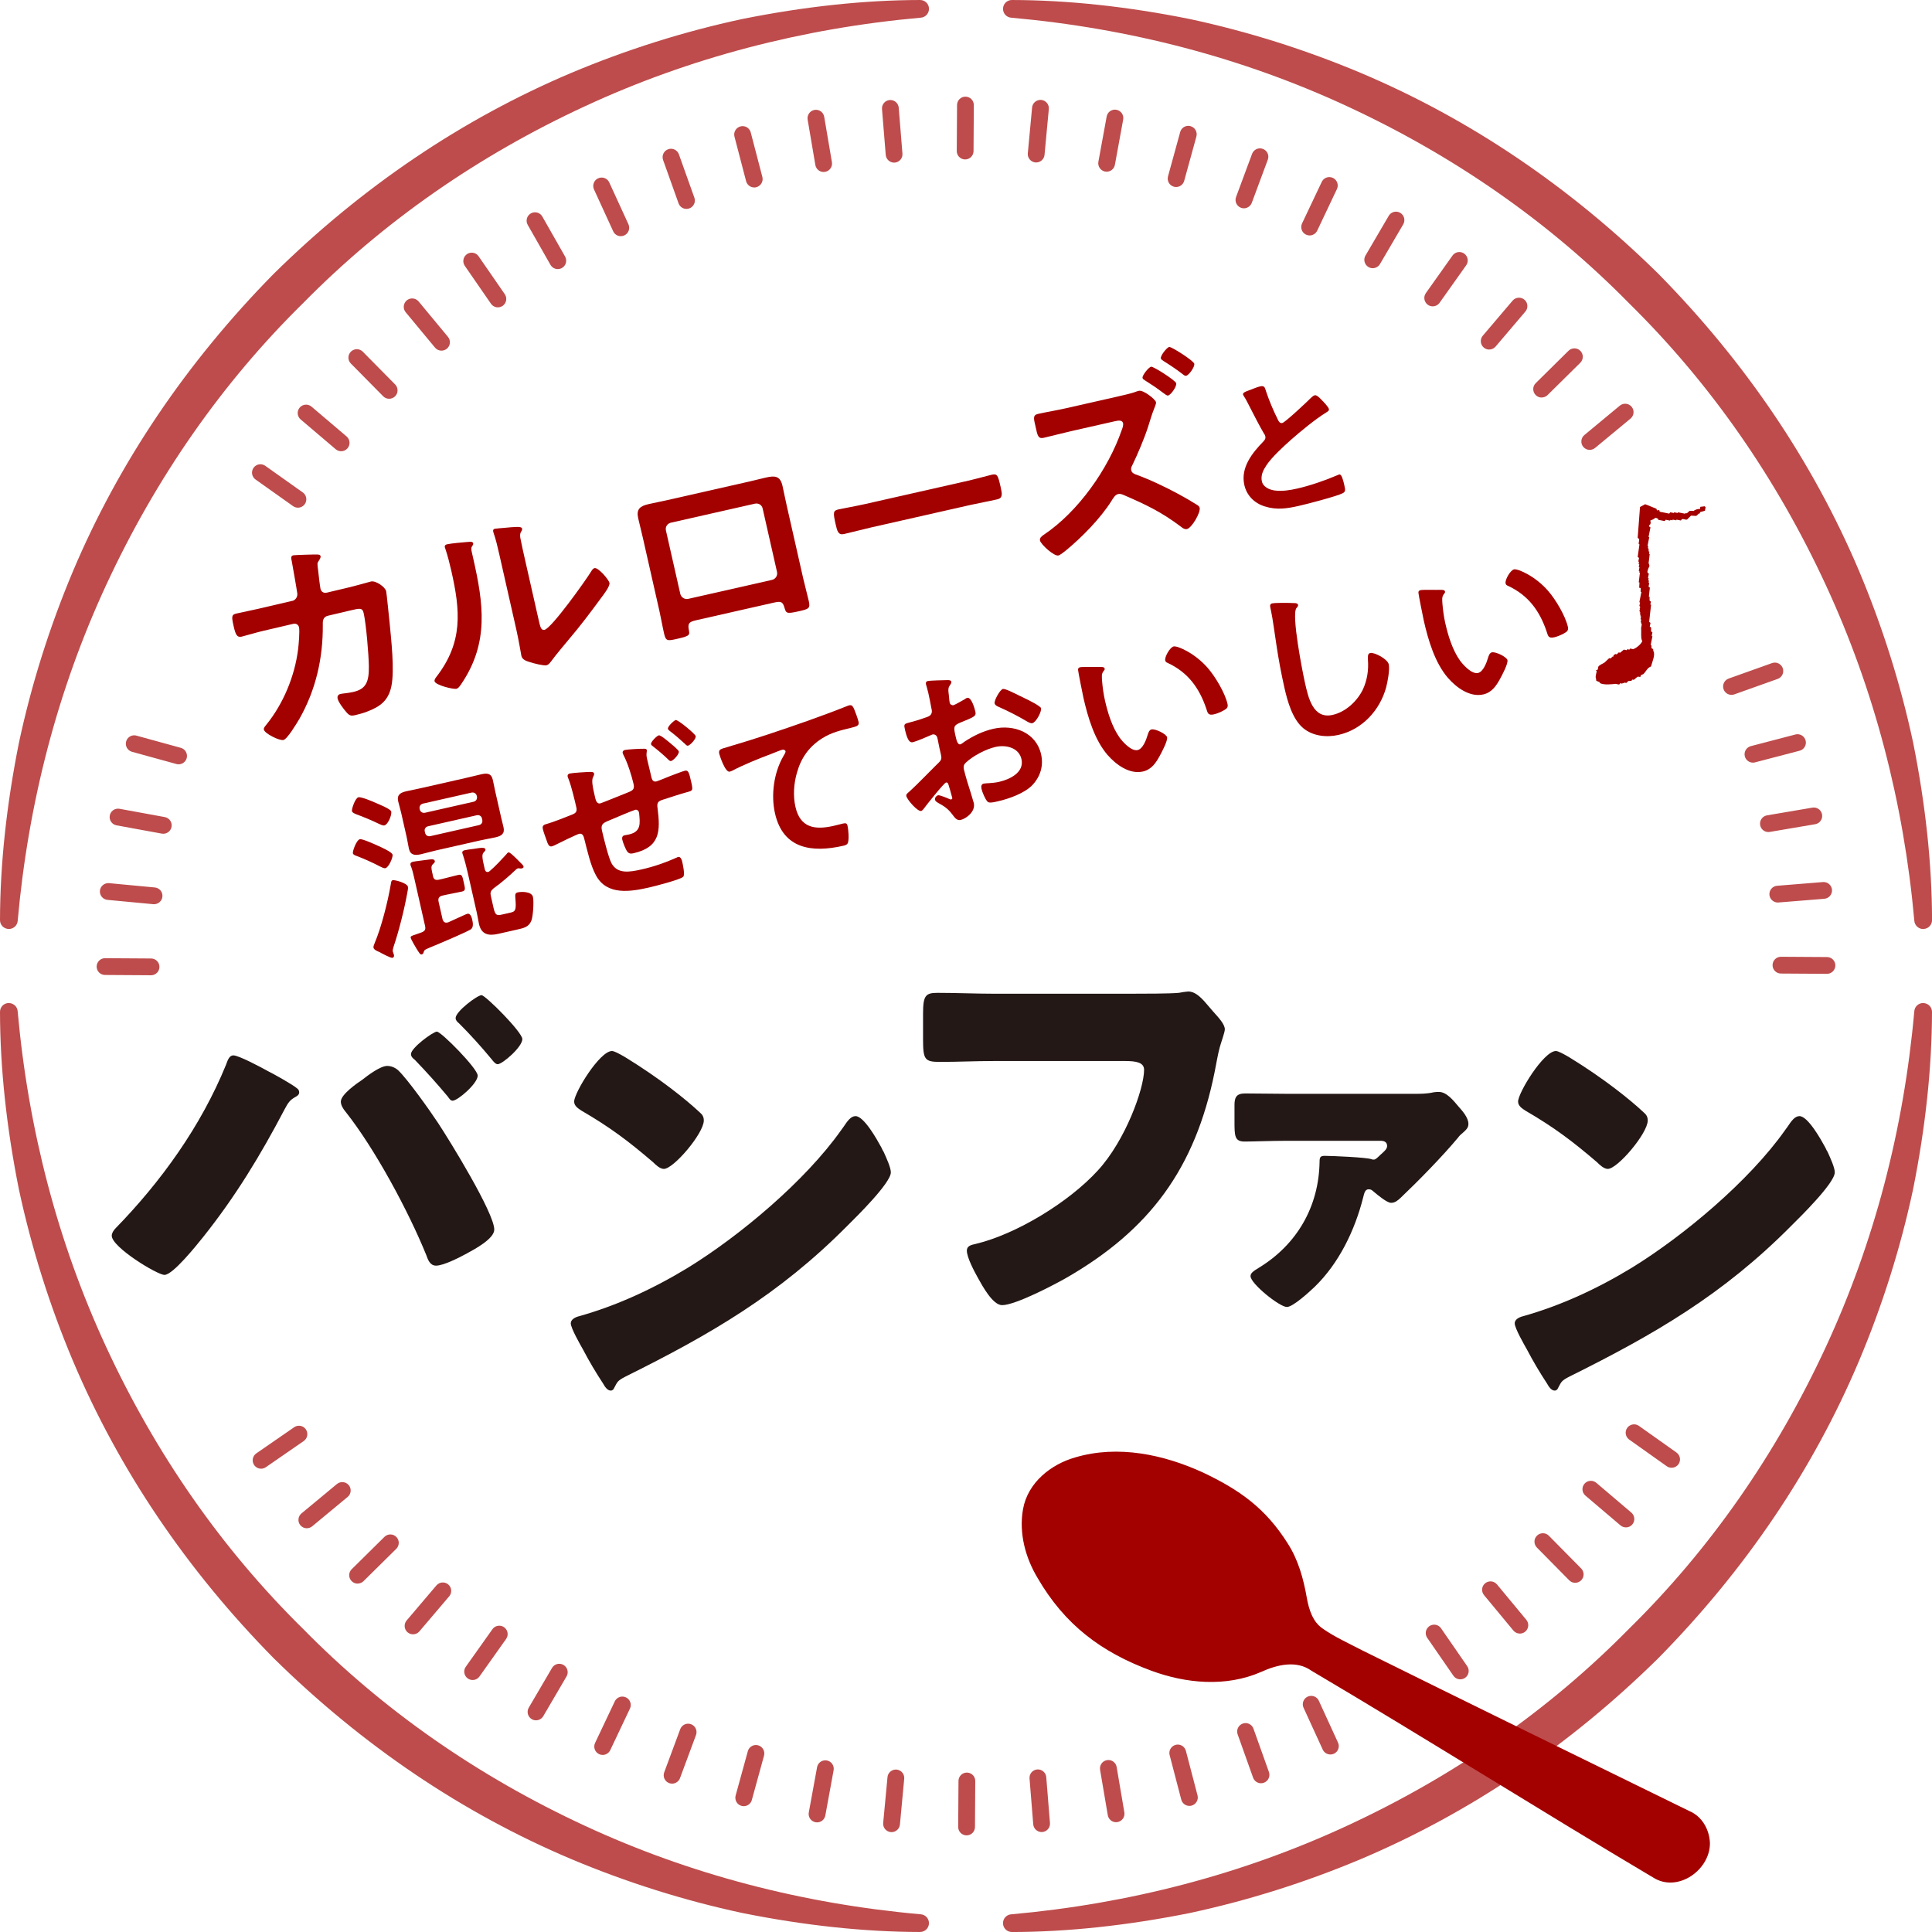 <?xml version="1.0" encoding="UTF-8"?>
<svg id="_レイヤー_2" data-name="レイヤー 2" xmlns="http://www.w3.org/2000/svg" viewBox="0 0 739.39 739.39">
  <g id="design">
    <g>
      <g style="opacity: .7;">
        <path d="M352.14,739.39c-21.33-.04-44.23-2.48-68.04-7.27-22.25-4.77-44.3-11.72-65.57-20.67-41.53-17.55-79.8-43.39-113.75-76.8-33.38-33.88-59.22-72.14-76.84-113.77-8.93-21.19-15.88-43.24-20.67-65.53C2.48,431.53.04,408.63,0,387.25c0-1.84,1.43-3.32,3.26-3.39h0c1.89,0,3.38,1.38,3.5,3.13,4.07,45.49,15.44,88.67,33.78,128.3,19.06,41.22,44.44,77.58,75.44,108.08,30.47,31.01,66.82,56.39,108.1,75.48,39.68,18.37,82.86,29.73,128.36,33.77,1.79.16,3.14,1.7,3.08,3.49-.07,1.84-1.56,3.27-3.39,3.27h0Z" style="fill: #a30000;"/>
        <path d="M3.37,355.54c-1.94-.07-3.37-1.56-3.37-3.39.04-21.31,2.49-44.2,7.28-68.05,4.76-22.23,11.71-44.28,20.68-65.57,17.56-41.54,43.4-79.81,76.79-113.74,33.87-33.37,72.14-59.22,113.77-76.85,21.23-8.94,43.28-15.89,65.53-20.66C307.93,2.48,330.83.03,352.14,0c1.83,0,3.32,1.43,3.39,3.25.06,1.82-1.3,3.36-3.08,3.51-45.52,4.07-88.7,15.44-128.34,33.79-41.18,19.02-77.54,44.4-108.08,75.43-30.99,30.46-56.37,66.82-75.49,108.11-18.36,39.69-29.72,82.87-33.77,128.35-.12,1.71-1.61,3.09-3.38,3.09h-.02Z" style="fill: #a30000;"/>
        <path d="M387.25,739.39c-1.83,0-3.32-1.43-3.39-3.25-.07-1.81,1.28-3.35,3.07-3.51,45.53-4.06,88.71-15.43,128.36-33.79,41.19-19.03,77.55-44.41,108.08-75.43,31-30.46,56.38-66.82,75.48-108.11,18.37-39.69,29.73-82.87,33.77-128.35.14-1.72,1.62-3.09,3.38-3.09,1.96.07,3.39,1.56,3.39,3.39-.04,21.32-2.48,44.21-7.27,68.05-4.76,22.24-11.71,44.29-20.68,65.57-17.56,41.55-43.4,79.82-76.8,113.74-33.87,33.38-72.14,59.22-113.77,76.85-21.23,8.94-43.27,15.89-65.53,20.67-23.9,4.79-46.8,7.24-68.1,7.27h0Z" style="fill: #a30000;"/>
        <path d="M736.01,355.54c-1.76,0-3.24-1.37-3.38-3.12-4.07-45.5-15.44-88.68-33.78-128.31-19.02-41.19-44.4-77.55-75.43-108.08-30.47-31-66.83-56.39-108.11-75.48-39.68-18.37-82.86-29.73-128.36-33.78-1.8-.16-3.15-1.7-3.08-3.51.07-1.83,1.56-3.26,3.39-3.26,21.33.04,44.23,2.48,68.06,7.28,22.23,4.76,44.28,11.71,65.57,20.67,41.56,17.57,79.82,43.41,113.74,76.79,33.38,33.88,59.22,72.14,76.85,113.77,8.95,21.27,15.9,43.32,20.66,65.53,4.79,23.83,7.23,46.72,7.27,68.09,0,1.84-1.43,3.32-3.26,3.39h-.06s-.07,0-.07,0Z" style="fill: #a30000;"/>
      </g>
      <path d="M369.9,702.41c-1.77-.01-3.21-1.46-3.19-3.23l.11-17.61c.01-1.77,1.46-3.21,3.23-3.19,1.77.01,3.21,1.46,3.19,3.23l-.11,17.61c-.01,1.77-1.46,3.21-3.23,3.19ZM340.9,701.16c-1.76-.17-3.07-1.74-2.9-3.5l1.65-17.53c.15-1.65,1.57-2.92,3.22-2.91.09,0,.19,0,.28.01,1.76.17,3.07,1.74,2.9,3.5l-1.64,17.53c-.16,1.64-1.57,2.92-3.22,2.91,0,0-.19,0-.28-.01ZM398.61,701.14c-1.65-.01-3.04-1.31-3.18-2.95l-1.42-17.55c-.14-1.77,1.18-3.32,2.94-3.46.1,0,.19-.01.28-.01,1.65.01,3.05,1.31,3.18,2.95l1.42,17.55c.07.85-.2,1.69-.75,2.34-.56.65-1.33,1.05-2.19,1.12-.09,0-.19.01-.28.01h0ZM312.68,697.44c-.19,0-.37-.02-.56-.05-.84-.16-1.58-.63-2.07-1.34-.49-.71-.67-1.56-.52-2.4l3.17-17.32c.28-1.54,1.62-2.65,3.18-2.64.19,0,.37.02.56.05.84.15,1.58.63,2.07,1.34.49.71.67,1.56.52,2.4l-3.17,17.32c-.28,1.54-1.62,2.65-3.18,2.64h0ZM427.11,697.37c-1.56,0-2.88-1.14-3.15-2.68l-2.95-17.36c-.3-1.75.88-3.41,2.63-3.71.19-.03.38-.05.56-.05,1.56,0,2.88,1.14,3.15,2.68l2.95,17.36c.14.85-.05,1.7-.55,2.4-.5.7-1.24,1.17-2.08,1.31-.19.03-.38.05-.56.05ZM284.61,691.24c-.28,0-.56-.04-.83-.12-.83-.23-1.52-.76-1.94-1.51-.42-.75-.53-1.61-.31-2.44l4.67-16.98c.38-1.4,1.67-2.37,3.12-2.36.28,0,.56.04.83.12.83.23,1.52.76,1.94,1.51.42.75.53,1.61.31,2.44l-4.67,16.98c-.38,1.4-1.67,2.37-3.12,2.36ZM455.17,691.13c-1.45,0-2.72-1-3.09-2.4l-4.45-17.04c-.45-1.71.58-3.47,2.3-3.92.27-.07.55-.11.83-.11,1.45,0,2.72,1,3.09,2.4l4.45,17.04c.22.83.1,1.7-.34,2.44-.43.74-1.13,1.27-1.96,1.49-.27.07-.55.11-.83.11ZM257.19,682.61c-.37,0-.74-.07-1.1-.2-.8-.3-1.44-.89-1.8-1.67-.36-.78-.39-1.65-.09-2.46l6.13-16.51c.47-1.26,1.69-2.11,3.04-2.1.37,0,.74.07,1.1.2,1.66.62,2.51,2.47,1.9,4.13l-6.13,16.51c-.47,1.26-1.69,2.1-3.03,2.1h0ZM482.58,682.46c-1.35,0-2.56-.87-3.01-2.13l-5.92-16.59c-.6-1.67.28-3.51,1.95-4.11.36-.13.73-.19,1.1-.19,1.35,0,2.56.87,3.01,2.13l5.92,16.59c.6,1.67-.28,3.51-1.95,4.11-.36.13-.73.19-1.1.19ZM230.62,671.63c-.47,0-.93-.11-1.35-.31-1.6-.76-2.29-2.68-1.53-4.28l7.54-15.91c.53-1.12,1.68-1.85,2.93-1.84.47,0,.93.11,1.35.31,1.6.76,2.29,2.68,1.53,4.28l-7.54,15.91c-.53,1.12-1.68,1.85-2.93,1.84h0ZM509.13,671.45c-1.25,0-2.39-.74-2.91-1.87l-7.34-16.01c-.36-.78-.39-1.65-.09-2.46.3-.8.89-1.45,1.67-1.8.43-.2.89-.3,1.36-.29,1.25,0,2.39.74,2.91,1.88l7.34,16.01c.36.78.39,1.65.09,2.46-.3.81-.89,1.45-1.67,1.8-.43.2-.89.3-1.36.29ZM205.11,658.38c-.56,0-1.11-.16-1.6-.44-1.53-.9-2.04-2.87-1.15-4.4l8.9-15.2c.58-.99,1.65-1.6,2.8-1.59.56,0,1.11.16,1.6.44.74.43,1.27,1.13,1.49,1.96.22.83.1,1.7-.34,2.44l-8.9,15.2c-.58.99-1.65,1.6-2.8,1.59h0ZM180.86,642.95c-.66,0-1.3-.21-1.84-.59-.7-.5-1.16-1.24-1.31-2.08s.05-1.7.55-2.4l10.19-14.36c.61-.85,1.59-1.36,2.64-1.35.66,0,1.3.21,1.84.59.7.5,1.17,1.24,1.31,2.08.14.85-.05,1.7-.55,2.4l-10.19,14.36c-.61.85-1.59,1.36-2.64,1.35h0ZM558.85,642.69c-1.05,0-2.03-.52-2.63-1.39l-10.01-14.49c-1.01-1.46-.64-3.46.82-4.47.55-.38,1.18-.57,1.84-.57,1.05,0,2.03.52,2.63,1.39l10.01,14.49c.49.71.67,1.56.52,2.4-.15.84-.63,1.58-1.33,2.07-.55.38-1.18.57-1.84.57ZM158.05,625.46c-.75,0-1.48-.28-2.06-.76-.65-.56-1.05-1.33-1.12-2.19-.07-.86.2-1.69.75-2.34l11.4-13.42c.62-.73,1.52-1.14,2.47-1.13.75,0,1.49.28,2.06.76.65.56,1.05,1.33,1.12,2.19.07.86-.2,1.69-.75,2.34l-11.41,13.42c-.62.73-1.52,1.14-2.47,1.13h0ZM581.64,625.18c-.95,0-1.85-.43-2.46-1.16l-11.23-13.56c-.55-.66-.8-1.5-.73-2.35.08-.85.49-1.63,1.15-2.17.58-.48,1.32-.74,2.07-.74.95,0,1.85.43,2.46,1.16l11.24,13.56c1.13,1.37.94,3.4-.43,4.53-.58.48-1.32.74-2.07.74ZM136.84,606.06c-.86,0-1.66-.34-2.27-.96s-.93-1.42-.93-2.28.34-1.66.96-2.27l12.53-12.38c.61-.6,1.42-.93,2.28-.93s1.66.34,2.27.96c1.25,1.26,1.23,3.3-.03,4.55l-12.53,12.37c-.61.6-1.42.93-2.28.93ZM602.82,605.75c-.86,0-1.66-.34-2.27-.96l-12.37-12.53c-.6-.61-.93-1.42-.93-2.28,0-.86.34-1.66.96-2.27.61-.6,1.42-.93,2.28-.93s1.66.34,2.27.96l12.37,12.53c1.24,1.26,1.23,3.3-.03,4.55-.61.6-1.42.93-2.28.93ZM117.41,584.88c-.95,0-1.85-.43-2.46-1.16-.55-.66-.8-1.5-.72-2.35.08-.86.49-1.63,1.15-2.18l13.56-11.24c.58-.48,1.32-.74,2.07-.74.95,0,1.85.43,2.46,1.16.55.66.8,1.5.72,2.35-.08.86-.49,1.63-1.15,2.17l-13.56,11.24c-.58.48-1.32.74-2.07.74ZM622.23,584.54c-.75,0-1.48-.28-2.06-.76l-13.42-11.4c-1.35-1.15-1.52-3.18-.37-4.53.62-.73,1.52-1.14,2.47-1.13.75,0,1.48.28,2.06.76l13.42,11.41c.65.56,1.05,1.33,1.12,2.19s-.2,1.69-.75,2.34c-.62.73-1.52,1.14-2.47,1.13h0ZM99.9,562.08c-1.05,0-2.03-.53-2.63-1.39-1.01-1.46-.64-3.46.82-4.47l14.49-10.01c.55-.38,1.18-.57,1.84-.57,1.05,0,2.03.52,2.63,1.39,1.01,1.46.64,3.46-.82,4.47l-14.49,10.01c-.55.38-1.18.57-1.84.57ZM639.71,561.72c-.66,0-1.3-.21-1.84-.59l-14.36-10.19c-1.44-1.03-1.79-3.04-.76-4.48.61-.85,1.6-1.36,2.65-1.35.66,0,1.3.21,1.84.59l14.36,10.19c1.44,1.03,1.79,3.04.76,4.48-.61.85-1.6,1.36-2.65,1.35ZM40.18,373.13c-1.77-.01-3.21-1.46-3.19-3.23.01-1.77,1.46-3.21,3.23-3.19l17.61.11c1.77.01,3.21,1.46,3.19,3.23-.01,1.77-1.46,3.2-3.23,3.19l-17.61-.11ZM681.56,372.58c-1.77-.01-3.21-1.46-3.19-3.23.01-1.77,1.46-3.2,3.23-3.19l17.61.11c1.77.01,3.21,1.46,3.19,3.23-.01,1.77-1.46,3.21-3.23,3.19l-17.61-.11ZM58.67,346.04l-17.53-1.65c-.85-.08-1.63-.49-2.17-1.15-.55-.66-.81-1.5-.73-2.35.15-1.65,1.57-2.92,3.22-2.91.09,0,.19,0,.28.01l17.53,1.65c.85.08,1.63.49,2.17,1.15.55.66.8,1.5.72,2.35-.15,1.64-1.57,2.92-3.22,2.91,0,0-.19,0-.28-.01ZM680.35,345.4c-1.65-.01-3.05-1.31-3.18-2.95-.14-1.77,1.18-3.32,2.94-3.46l17.55-1.42c.1,0,.19-.01.28-.01,1.65.01,3.05,1.31,3.18,2.95.14,1.77-1.18,3.32-2.94,3.46l-17.55,1.42c-.1,0-.19.01-.28.01ZM62.48,319.08c-.19,0-.37-.02-.56-.05l-17.33-3.17c-1.74-.32-2.9-2-2.58-3.74.28-1.54,1.62-2.65,3.18-2.64.19,0,.37.02.56.05l17.32,3.17c1.74.32,2.9,2,2.58,3.74-.28,1.54-1.62,2.65-3.18,2.64h0ZM676.76,318.43c-1.56,0-2.88-1.14-3.14-2.68-.3-1.75.88-3.41,2.63-3.71l17.36-2.95c.19-.03.38-.05.56-.05,1.56,0,2.88,1.14,3.15,2.68.14.85-.05,1.7-.55,2.4-.5.7-1.24,1.17-2.08,1.31l-17.36,2.95c-.19.03-.38.05-.56.05ZM68.33,292.51c-.28,0-.56-.04-.83-.12l-16.98-4.67c-1.71-.47-2.72-2.24-2.25-3.95.38-1.4,1.67-2.37,3.12-2.36.28,0,.56.04.83.12l16.98,4.67c.83.23,1.52.76,1.94,1.51.42.75.53,1.61.31,2.44-.38,1.4-1.67,2.37-3.12,2.36h0ZM670.85,291.87c-1.45,0-2.72-1-3.09-2.4-.45-1.71.58-3.47,2.3-3.92l17.04-4.45c.27-.07.55-.11.83-.11,1.45,0,2.72,1,3.09,2.4.22.83.1,1.7-.34,2.44-.43.74-1.13,1.27-1.96,1.48l-17.04,4.45c-.27.07-.55.11-.83.11ZM662.64,265.93c-1.35,0-2.56-.87-3.01-2.13-.29-.81-.25-1.68.12-2.46.37-.78,1.02-1.36,1.82-1.65l16.59-5.92c.36-.13.73-.19,1.1-.19,1.35,0,2.55.87,3.01,2.13.29.81.25,1.68-.12,2.46s-1.02,1.36-1.82,1.65l-16.59,5.92c-.36.13-.73.19-1.1.19ZM114,194.29c-.66,0-1.3-.21-1.84-.59l-14.36-10.19c-.7-.5-1.16-1.24-1.31-2.08-.14-.85.05-1.7.55-2.4.61-.85,1.59-1.36,2.64-1.35.66,0,1.3.21,1.84.59l14.36,10.19c.7.5,1.17,1.24,1.31,2.08.14.85-.05,1.7-.55,2.4-.61.85-1.59,1.36-2.64,1.35ZM130.54,172.69c-.75,0-1.49-.28-2.06-.76l-13.42-11.41c-.65-.56-1.05-1.33-1.12-2.19-.07-.86.2-1.69.75-2.34.62-.73,1.52-1.14,2.47-1.13.75,0,1.48.28,2.06.76l13.42,11.41c.65.56,1.05,1.33,1.12,2.19.07.86-.2,1.69-.75,2.34-.62.73-1.52,1.14-2.47,1.13h0ZM608.39,172.18c-.95,0-1.85-.43-2.46-1.16-1.13-1.37-.94-3.4.42-4.53l13.56-11.24c.58-.48,1.32-.74,2.07-.74.95,0,1.85.43,2.46,1.16,1.13,1.37.94,3.4-.43,4.53l-13.56,11.23c-.58.48-1.32.74-2.07.74ZM148.91,152.61c-.86,0-1.66-.34-2.27-.96l-12.37-12.53c-1.25-1.26-1.23-3.3.03-4.55.61-.6,1.42-.93,2.28-.93.86,0,1.66.34,2.27.96l12.37,12.53c.6.61.93,1.42.93,2.28s-.34,1.66-.96,2.27c-.61.6-1.42.93-2.28.93ZM589.98,152.14c-.86,0-1.66-.34-2.27-.96-.6-.61-.93-1.42-.93-2.28s.34-1.66.96-2.27l12.53-12.38c.61-.6,1.42-.93,2.28-.93s1.66.34,2.27.96c1.25,1.26,1.23,3.3-.03,4.55l-12.53,12.37c-.61.6-1.42.93-2.28.93ZM168.95,134.2c-.95,0-1.85-.43-2.46-1.16l-11.24-13.56c-.55-.66-.8-1.5-.72-2.35.08-.86.49-1.63,1.15-2.18.58-.48,1.32-.74,2.07-.74.95,0,1.85.43,2.46,1.16l11.24,13.56c.55.66.8,1.5.72,2.35s-.49,1.63-1.15,2.17c-.58.48-1.32.74-2.07.74ZM569.9,133.78c-.75,0-1.49-.28-2.06-.77-.65-.56-1.05-1.33-1.12-2.19-.07-.86.2-1.69.75-2.34l11.41-13.42c.62-.73,1.52-1.14,2.47-1.13.75,0,1.49.28,2.06.76.65.56,1.05,1.33,1.12,2.19.07.86-.2,1.69-.75,2.34l-11.41,13.42c-.62.73-1.52,1.14-2.47,1.13h0ZM190.52,117.62c-1.05,0-2.03-.53-2.63-1.39l-10.01-14.49c-1.01-1.46-.64-3.46.82-4.47.55-.38,1.18-.57,1.84-.57,1.05,0,2.03.52,2.63,1.39l10.01,14.49c.49.71.67,1.56.52,2.4-.15.85-.63,1.58-1.33,2.07-.55.38-1.18.57-1.84.57h0ZM548.29,117.24c-.66,0-1.3-.21-1.84-.59-1.44-1.03-1.79-3.04-.76-4.48l10.19-14.36c.61-.85,1.59-1.36,2.64-1.35.66,0,1.3.21,1.84.59,1.44,1.03,1.79,3.04.76,4.48l-10.19,14.36c-.61.85-1.59,1.36-2.65,1.35ZM213.45,102.98c-1.15,0-2.21-.63-2.78-1.62l-8.71-15.31c-.88-1.54-.34-3.51,1.2-4.38.49-.28,1.05-.42,1.61-.42,1.15,0,2.21.63,2.78,1.62l8.71,15.31c.42.75.53,1.61.31,2.44-.23.83-.76,1.52-1.51,1.94-.49.28-1.05.42-1.61.42ZM525.33,102.64c-.56,0-1.11-.16-1.6-.44-.74-.43-1.27-1.13-1.49-1.96-.22-.83-.1-1.7.34-2.44l8.9-15.2c.58-.99,1.65-1.6,2.8-1.59.56,0,1.11.16,1.6.44,1.53.9,2.04,2.87,1.15,4.4l-8.9,15.2c-.58.99-1.65,1.6-2.8,1.59h0ZM237.57,90.39c-1.25,0-2.39-.74-2.9-1.88l-7.34-16.01c-.36-.78-.39-1.65-.09-2.46.3-.81.89-1.45,1.67-1.8.43-.2.89-.3,1.36-.29,1.25,0,2.38.74,2.9,1.87l7.34,16.01c.74,1.61.03,3.52-1.58,4.26-.43.2-.89.3-1.36.29ZM501.18,90.11c-.47,0-.93-.11-1.35-.31-.78-.37-1.36-1.02-1.65-1.82-.29-.81-.25-1.68.12-2.46l7.54-15.91c.53-1.12,1.68-1.85,2.93-1.84.47,0,.93.11,1.35.31,1.6.76,2.29,2.68,1.53,4.28l-7.54,15.91c-.53,1.12-1.68,1.85-2.93,1.84h0ZM262.7,79.95c-1.35,0-2.56-.87-3.01-2.13l-5.92-16.59c-.29-.81-.25-1.68.12-2.46s1.02-1.36,1.82-1.65c.36-.13.73-.19,1.1-.19,1.35,0,2.55.87,3.01,2.13l5.92,16.59c.29.81.25,1.68-.12,2.46-.37.78-1.02,1.36-1.82,1.65-.36.13-.73.19-1.1.19ZM476.04,79.72c-.37,0-.74-.07-1.1-.2-1.66-.62-2.51-2.47-1.89-4.13l6.13-16.51c.47-1.26,1.69-2.11,3.03-2.1.37,0,.74.07,1.1.2.8.3,1.45.89,1.8,1.67.36.78.39,1.65.09,2.46l-6.13,16.51c-.47,1.26-1.69,2.1-3.03,2.1h0ZM288.63,71.74c-1.45,0-2.72-1-3.09-2.4l-4.45-17.04c-.22-.83-.1-1.7.34-2.44.43-.74,1.13-1.27,1.96-1.48.27-.07.55-.11.83-.11,1.45,0,2.72,1,3.09,2.4l4.45,17.04c.22.83.1,1.7-.34,2.44-.43.74-1.13,1.27-1.96,1.49-.27.07-.55.11-.83.11ZM450.08,71.57c-.28,0-.56-.04-.83-.12-.83-.23-1.52-.76-1.94-1.51s-.53-1.61-.31-2.44l4.67-16.98c.38-1.4,1.67-2.37,3.12-2.36.28,0,.56.04.83.12,1.71.47,2.72,2.24,2.25,3.95l-4.67,16.98c-.38,1.4-1.67,2.37-3.12,2.36h0ZM315.19,65.82c-1.56,0-2.88-1.14-3.15-2.68l-2.95-17.36c-.14-.85.05-1.7.55-2.4.5-.7,1.24-1.17,2.08-1.31.19-.03.38-.05.56-.05,1.56,0,2.88,1.14,3.15,2.68l2.95,17.36c.3,1.75-.88,3.41-2.63,3.71-.19.03-.38.05-.56.05ZM423.51,65.71c-.18,0-.37-.02-.56-.05-.84-.15-1.58-.63-2.07-1.34-.49-.71-.67-1.56-.52-2.4l3.17-17.32c.28-1.54,1.62-2.65,3.18-2.64.19,0,.37.02.56.05,1.74.32,2.9,2,2.58,3.74l-3.17,17.32c-.28,1.54-1.62,2.65-3.18,2.64h0ZM342.16,62.24c-1.65-.01-3.04-1.31-3.18-2.95l-1.43-17.55c-.14-1.77,1.18-3.32,2.94-3.46.1,0,.19-.01.28-.01,1.65.01,3.05,1.31,3.18,2.95l1.42,17.55c.07.85-.2,1.69-.75,2.34-.56.65-1.33,1.05-2.19,1.12-.09,0-.19.01-.28.01h0ZM396.25,62.17c-1.76-.17-3.07-1.74-2.9-3.5l1.64-17.53c.15-1.65,1.57-2.92,3.22-2.91.09,0,.19,0,.28.01.85.08,1.63.49,2.17,1.15.55.66.81,1.5.73,2.35l-1.64,17.53c-.15,1.64-1.57,2.92-3.22,2.91,0,0-.19,0-.28-.01ZM369.35,61.02c-1.77-.01-3.21-1.46-3.19-3.23l.11-17.61c.01-1.77,1.46-3.21,3.23-3.19,1.77.01,3.21,1.46,3.19,3.23l-.11,17.61c-.01,1.77-1.46,3.21-3.23,3.19Z" style="fill: #a30000; opacity: .7;"/>
      <path d="M392.83,577.83c1.67-9.56,10.12-16.26,19.05-18.79,15.96-4.76,33.25-1.06,48.05,5.76,13.81,6.56,23.43,13.4,31.73,26.55,3.96,6.14,5.91,13.26,7.15,20.38.84,4.73,2.44,9.78,6.61,12.62,4.79,3.36,10.16,5.75,15.33,8.45,39.7,19.67,85.48,42.08,125.27,61.54,4.37,1.81,6.9,6.48,7.05,11.08.03,9.32-11.34,17.37-19.71,11.97-41.9-24.85-88.78-54.33-130.71-79.1-6.33-4.47-14.21-2.55-20.67.4-13,5.64-27.88,4.25-40.9-.55-18.9-6.97-32.65-17.32-42.87-34.98-4.52-7.53-6.93-16.6-5.38-25.34Z" style="fill: #a30000; stroke: #a30000; stroke-linecap: round; stroke-linejoin: round; stroke-width: 2.67px;"/>
      <g>
        <path d="M102.3,409.8c2.11,1.01,9.92,5.39,11.39,6.73.49.34.81.84.81,1.52,0,.84-.65,1.35-1.3,1.68-2.44,1.35-2.93,2.36-4.23,4.71-9.27,17.68-18.87,33.5-31.23,48.99-2.44,3.03-11.55,14.48-14.8,14.48-2.77,0-20.17-10.61-20.17-14.98,0-1.01.65-2.02,1.46-2.86,17.4-17.85,32.69-39.06,42.29-62.63.65-1.85,1.3-3.54,2.77-3.54,2.11,0,10.57,4.55,13.01,5.89ZM152.4,409.63c3.58,3.37,12.2,15.49,15.29,20.2,4.23,6.4,21.47,34.34,21.47,40.74,0,3.54-7.65,7.58-10.41,9.09s-8.95,4.71-11.87,4.71c-2.28,0-3.09-2.19-3.74-4.04-6.83-16.83-19.68-40.74-30.91-54.88-.98-1.18-1.79-2.53-1.79-3.87,0-2.69,6.02-6.9,8.3-8.42,2.11-1.68,6.83-5.22,9.43-5.22,1.63,0,3.09.67,4.23,1.68ZM182.82,411.65c0,3.03-7.65,9.6-9.6,9.6-.81,0-1.3-.84-1.79-1.52-4.07-4.88-8.3-9.6-12.69-14.14-.65-.5-1.46-1.18-1.46-2.19,0-2.36,8.46-8.59,9.92-8.59,1.63,0,15.62,14.14,15.62,16.83ZM199.9,397.68c0,3.03-7.65,9.6-9.43,9.6-.81,0-1.63-1.01-2.28-1.85-3.9-4.71-8.13-9.43-12.52-13.8-.65-.5-1.3-1.18-1.3-2.02,0-2.53,8.3-8.75,9.92-8.75,1.46,0,15.62,14.14,15.62,16.83Z" style="fill: #231815;"/>
        <path d="M337.18,438.93c.33.51.49,1.18.98,1.85,1.14,2.53,2.77,6.06,2.77,7.91,0,4.04-13.18,17-16.59,20.37-26.19,26.43-52.38,41.58-84.91,57.74-3.25,1.68-3.09,2.02-4.39,4.38-.16.51-.65,1.01-1.3,1.01-1.3,0-2.28-1.52-2.93-2.69-2.77-4.21-5.37-8.59-7.65-12.96-1.14-2.02-4.72-8.25-4.72-10.1,0-1.52,1.79-2.36,3.09-2.69,14.48-4.04,28.63-10.61,41.64-18.52,20.01-12.29,45.06-33.33,58.72-52.69.33-.51.65-.84.98-1.35,1.46-2.19,2.77-4.04,4.55-4.04,3.25,0,8.3,9.09,9.76,11.78ZM239.26,404.59c13.18,8.08,23.26,16.16,28.63,21.21.98.84,1.46,1.68,1.46,3.03,0,4.88-11.55,18.52-15.29,18.52-1.46,0-3.09-1.52-4.07-2.52-9.43-8.08-16.59-13.47-27.33-19.7-1.3-.84-2.93-1.85-2.93-3.54,0-3.37,9.76-19.36,14.48-19.36.81,0,2.77,1.01,5.04,2.36Z" style="fill: #231815;"/>
        <path d="M433.3,380.3c3.9,0,14.64,0,17.89-.34.65-.17,3.09-.51,3.58-.51,2.28,0,4.39,1.68,6.83,4.55l2.6,3.03c2.44,2.69,4.55,5.05,4.55,6.9,0,1.18-1.46,5.05-1.95,6.9-.81,3.03-1.3,6.23-1.95,9.43-7.48,37.04-24.89,60.44-56.77,78.79-4.72,2.69-19.52,10.44-24.56,10.44-3.58,0-7.48-7.24-9.27-10.44-1.3-2.36-4.23-7.74-4.23-10.44,0-1.85,1.79-2.19,3.25-2.52,15.62-3.7,35.79-15.99,46.85-28.11,10.57-11.45,17.73-31.31,17.73-38.55,0-2.86-3.09-3.37-7.32-3.37h-50.1c-6.83,0-13.83.34-20.66.34-5.86,0-6.51-.84-6.51-8.59v-9.93c0-6.9.98-7.91,5.53-7.91,7.32,0,14.8.34,22.12.34h52.38Z" style="fill: #231815;"/>
        <path d="M492.46,436.59c-5.56,0-13.07.29-16.12.29-3.89,0-3.89-2.16-3.89-7.91v-6.04c0-2.73.56-4.46,4.03-4.46,5.28,0,10.7.14,15.99.14h48.93c2.36,0,4.73,0,7.23-.58.83-.14,1.39-.14,2.08-.14,2.92,0,5.56,3.31,7.37,5.47,1.53,1.73,3.89,4.32,3.89,6.76,0,1.44-.7,2.16-2.5,3.74-.42.29-1.11,1.01-1.39,1.44-6.12,7.34-15.29,16.69-22.1,23.16-1.11,1.01-2.08,1.87-3.61,1.87s-5-2.88-6.53-4.17c-.83-.72-1.11-1.01-2.08-1.01-1.39,0-1.67,1.58-2.08,3.17-3.2,12.66-9.31,25.18-18.49,34.1-1.95,1.87-8.34,7.77-10.7,7.77-2.78,0-13.9-8.92-13.9-11.8,0-1.15.97-1.87,3.34-3.31,14.32-8.78,22.8-23.16,23.08-40.43,0-1.73.28-2.3,1.95-2.3,2.64,0,16.26.58,17.93,1.29.28.14.56.14.83.14.7,0,1.11-.43,2.78-2.01,1.11-1.01,2.36-2.01,2.36-3.17,0-1.73-1.39-2.01-2.5-2.01h-35.86Z" style="fill: #231815;"/>
        <path d="M698.43,438.93c.33.51.49,1.18.98,1.85,1.14,2.53,2.77,6.06,2.77,7.91,0,4.04-13.18,17-16.59,20.37-26.19,26.43-52.38,41.58-84.91,57.74-3.25,1.68-3.09,2.02-4.39,4.38-.16.51-.65,1.01-1.3,1.01-1.3,0-2.28-1.52-2.93-2.69-2.77-4.21-5.37-8.59-7.65-12.96-1.14-2.02-4.72-8.25-4.72-10.1,0-1.52,1.79-2.36,3.09-2.69,14.48-4.04,28.63-10.61,41.64-18.52,20.01-12.29,45.06-33.33,58.72-52.69.33-.51.65-.84.98-1.35,1.46-2.19,2.77-4.04,4.55-4.04,3.25,0,8.3,9.09,9.76,11.78ZM600.51,404.59c13.18,8.08,23.26,16.16,28.63,21.21.98.84,1.46,1.68,1.46,3.03,0,4.88-11.55,18.52-15.29,18.52-1.46,0-3.09-1.52-4.07-2.52-9.43-8.08-16.59-13.47-27.33-19.7-1.3-.84-2.93-1.85-2.93-3.54,0-3.37,9.76-19.36,14.48-19.36.81,0,2.76,1.01,5.04,2.36Z" style="fill: #231815;"/>
      </g>
      <g>
        <path d="M632.06,248.1c.74.36.61.2.67,1.01.92,1.34-.47,4.37-.89,5.96-1.44.51-1.84,1.88-2.92,2.92-.32.13-.64.26-.95.39l-.11.56c-.38.3-.68-.12-1.18.06-.47.39-.94.79-1.4,1.18l-.56-.11c-.13.17-.26.34-.39.51-.39.02-.79.04-1.18.06-.24.24-.49.49-.73.73-.28-.06-.56-.11-.84-.17l-.06.28c-.19-.04-.37-.07-.56-.11l-.06.28c-.28-.06-.56-.11-.84-.17-.13.17-.26.34-.39.51-.47-.09-.94-.19-1.4-.28-1.18.13-4.42.57-6.07-.33l.06-.28c-.45-.19-.9-.37-1.35-.56-.04-.3-.08-.6-.11-.9-.38-.66.17-1.87.28-2.87l-.28-.06c.08-.46.53-.24.67-.45.07-.37.15-.75.22-1.12.52-.76,1.64-1.08,2.36-1.57.6-.56,1.2-1.12,1.8-1.69l.56.11c.24-.24.49-.49.73-.73l.28.06c.04-.19.07-.37.11-.56l.67-.45c.19.04.37.07.56.11.24-.24.49-.49.73-.73.19.04.37.07.56.11.47-.39.94-.79,1.4-1.18.37.07.75.15,1.12.22.13-.17.26-.34.39-.51.17.13.34.26.51.39.13-.17.26-.34.39-.51.37.07.75.15,1.12.22,1.01-.21,3.12-1.87,3.54-3.09-.67-.75-.32-3.83-.45-5.06.09-.47.19-.94.28-1.4l-.28-.06.11-.56-.28-.06c.07-.37.15-.75.22-1.12-.09-.02-.19-.04-.28-.06l.22-1.12-.28-.06.11-.56-.28-.06c.06-.28.11-.56.17-.84l-.28-.06.11-.56-.28-.06.06-.28c.09.02.19.04.28.06-.06-.21-.11-.41-.17-.62l.34-.22-.28-.06.11-.56-.28-.06c.09-.47.19-.94.28-1.4l-.28-.06c.26-1.31.52-2.62.78-3.93l-.28-.06c0-.49,0-.97,0-1.46-.19-.04-.37-.07-.56-.11.04-.67.07-1.35.11-2.02l-.28-.06c.15-1.24.3-2.47.45-3.71-.09-.02-.19-.04-.28-.06.04-.19.07-.37.11-.56l-.28-.06c.09-.47.19-.94.28-1.4-.09-.02-.19-.04-.28-.06.07-.37.15-.75.22-1.12l-.28-.06c.06-.28.11-.56.17-.84l-.28-.06c.09-.47.19-.94.28-1.4-.17-.13-.34-.26-.51-.39.22-1.61.45-3.22.67-4.83l-.28-.06c-.09-.86.34-1.34.11-2.02-.17-.13-.34-.26-.51-.39.3-3.93.59-7.87.89-11.8.66-.36,1.31-.71,1.97-1.07,1.44.58,2.88,1.16,4.33,1.74l.17.62c.3-.04.6-.08.9-.11.06.21.11.41.17.62,1.22.24,2.43.49,3.65.73.13-.17.26-.34.39-.51l1.4.28.06-.28c.47.09.94.19,1.4.28l.06-.28c.94.19,1.87.37,2.81.56l.06-.28.56.11c.36-.32.71-.64,1.07-.96.58.02,1.16.04,1.74.05l.06-.28c.91-.27,1.05-.51,2.13-.45.06-.28.11-.56.17-.84.6-.08,1.2-.15,1.8-.23-.02.09-.04.19-.06.28l.28.06c-.09.47-.19.94-.28,1.4-.62.17-1.24.34-1.85.51l-.11.56-.28-.06c-.36.32-.71.64-1.07.96-.67-.04-1.35-.07-2.02-.11-.49.49-.97.97-1.46,1.46-.64.27-1.23-.29-2.02-.11-.13.17-.26.34-.39.51-.56-.11-1.12-.22-1.69-.34l-.06.28c-.47-.09-.94-.19-1.4-.28l-.06.28c-.28-.06-.56-.11-.84-.17l-.06.28c-.56-.11-1.12-.22-1.69-.34l-.39.51c-.84-.17-1.69-.34-2.53-.5l.06-.28c-.36-.31-.44-.3-1.07-.5-.45.48-1.34.86-1.97,1.07.05.42.28.78,0,1.46,0,0-.54.21-.45.79l.51.39c-.24,1.22-.49,2.43-.73,3.65l.28.06c-.22,1.12-.45,2.25-.67,3.37l.28.06c-.06.28-.11.56-.17.84l.28.06c.02.39.04.79.06,1.18l.28.06c-.06.28-.11.56-.17.84l.28.06c-.15,1.24-.3,2.47-.45,3.71l.28.06c-.04.19-.07.37-.11.56l.28.06c-.15.47-1.04,1.81-.84,2.75.17.13.34.26.51.39-.11.56-.22,1.12-.34,1.69l.28.06c-.06.28-.11.56-.17.84l.28.06c-.06.28-.11.56-.17.84l.28.06c-.09.47-.19.94-.28,1.4l.51.39c-.13,1.14-.26,2.28-.39,3.43l.28.06c0,.49,0,.97,0,1.46l.51.39-.22,1.12.28.06c-.24,2.19-.48,4.38-.73,6.57.17.13.34.26.51.39-.09.47-.19.94-.28,1.4l.51.39c0,.49,0,.97,0,1.46.17.13.34.26.51.39-.09.47-.19.94-.28,1.4l.28.06c-.22,1.12-.45,2.25-.67,3.37l.28.06c.02.39.04.79.06,1.18Z" style="fill: #a30000; fill-rule: evenodd;"/>
        <g>
          <path d="M111.81,229.99c1.24-.28,2.02-1.41,1.99-2.71-.21-1.69-1.8-10.62-2.16-12.63-.19-.83-.51-1.88.64-2.14.5-.11,8.08-.35,8.97-.29.51-.03,1.31.05,1.44.63.11.5-.33,1.21-.59,1.61-.79,1.13-.68,1.2-.35,3.81.1,1.19.72,6.26.91,7.09.26,1.16,1.26,1.71,2.41,1.45l7.91-1.88c2.4-.54,8.93-2.37,9.01-2.39,1.82-.41,5.42,2.07,5.8,3.73.19.83,1.11,10.26,1.3,11.87.61,6.55,1.98,18.31.69,24.51-1.13,5.38-4.16,7.72-9.11,9.62-1.51.6-3.23,1.08-4.72,1.42-1.65.37-2.22.16-3.27-1-1.04-1.15-3.14-3.89-3.46-5.3-.21-.91.16-1.6,1.15-1.82.83-.19,2.8-.29,4.78-.74,4.87-1.1,6.1-3.73,6.02-9.88-.08-4.58-1.02-16.01-1.99-20.31-.51-2.23-1.62-1.8-5.34-.96l-8.33,1.97c-2.07.47-2,2.28-1.97,3.57.09,12.66-2.65,24.75-8.91,35.81-.88,1.5-4.65,7.83-6.14,8.17-1.57.36-7.16-2.46-7.5-3.95-.15-.66.42-1.22.82-1.75,6.59-8.09,10.98-18.64,12.28-29.01.22-1.7.67-7.01.35-8.42-.22-.99-1.14-1.57-2.13-1.34l-11.63,2.72c-2.23.5-7.11,1.96-8.19,2.2-1.82.41-2.36-.85-3.09-4.08-.8-3.55-.81-4.33,1.01-4.75,2.73-.62,5.55-1.17,8.28-1.79l13.12-3.06Z" style="fill: #a30000;"/>
          <path d="M178.81,207.43c1.03-.06,2.1-.3,2.29.52.09.41-.31.94-.56,1.34-.38.61.02,1.99.19,2.74l.41,1.82c3.87,17.1,6.01,31.91-4.28,47.44-.53.73-1.26,2.11-2.17,2.31-1.24.28-8.05-1.39-8.38-2.88-.13-.58.4-1.31.74-1.73,10.2-13.26,9.15-25.18,5.67-40.55-.56-2.48-1.39-5.77-2.18-8.1-.06-.25-.23-.64-.29-.89-.17-.74.29-1.02.87-1.15,1.57-.36,5.91-.73,7.71-.88ZM206.21,237.54c.58,2.56.94,3.78,2.18,3.5,2.73-.62,15.71-18.85,17.74-22.17.32-.51.75-1.3,1.41-1.45,1.4-.32,5.41,4.33,5.71,5.66.28,1.24-2.34,4.61-3.21,5.77-3.98,5.42-7.99,10.76-12.31,15.82-1.84,2.24-4.79,5.69-6.38,7.87-.61.75-1.23,1.84-2.22,2.07-1.07.24-5.04-.77-6.26-1.19-1.31-.4-2.98-.89-3.32-2.38-.13-.58-1.02-6.02-1.92-9.99l-6.55-28.92c-.64-2.81-1.27-5.62-2.24-8.35l-.09-.41c-.13-.58.14-.9.64-1.01s2.64-.25,3.32-.32c4.43-.4,6.88-.69,7.09.22.13.58-.16.82-.4,1.31-.45.71-.36,1.47-.26,2.32.35,1.92,1.28,6.05,1.75,8.12l5.33,23.55Z" style="fill: #a30000;"/>
          <path d="M286.75,184.29c2.15-.49,4.28-1.06,6.43-1.54,3.39-.77,5.42-.62,6.28,3.18.56,2.48,1.04,4.98,1.58,7.37l6.34,28.01c.66,2.89,1.49,5.83,2.15,8.72.66,2.89-.09,3.06-3.97,3.94-4.79,1.09-4.72.64-5.41-1.64-.71-2.36-1.64-2.24-4.53-1.58l-28.59,6.48c-2.81.64-3.86.96-3.49,3.4.44,2.33.78,2.69-4.17,3.81-3.88.88-4.54,1.03-5.22-1.95-.66-2.89-1.15-5.82-1.8-8.71l-6.34-28.01c-.56-2.48-1.21-4.94-1.77-7.42-.79-3.47.68-4.67,3.98-5.42,2.23-.51,4.56-.95,6.79-1.45l31.73-7.19ZM256.79,200.02c-1.4.32-2.24,1.64-1.94,2.96l5.5,24.29c.3,1.32,1.64,2.23,3.04,1.92l32.06-7.26c1.32-.3,2.24-1.64,1.92-3.04l-5.5-24.29c-.32-1.4-1.62-2.15-3.02-1.83l-32.06,7.26Z" style="fill: #a30000;"/>
          <path d="M369.27,184.27c3.8-.86,9.11-2.33,10.19-2.57,2.23-.51,2.46.14,3.49,4.68.6,2.64.87,4.23-1.28,4.72-3.47.79-6.98,1.41-10.37,2.17l-38.01,8.61c-3.39.77-6.82,1.72-10.29,2.5-2.15.49-2.59-1.06-3.17-3.63-1.05-4.63-1.03-5.33,1.12-5.81,1.07-.24,6.83-1.29,10.3-2.07l38.01-8.61Z" style="fill: #a30000;"/>
          <path d="M428.17,151.65c1.4-.32,4.71-1.07,5.91-1.51.48-.2,1.28-.46,1.78-.58,1.74-.39,6.3,3.26,6.54,4.34.15.66-.58,2.04-.78,2.7-.78,1.91-1.56,4.61-2.22,6.67-1.37,4.31-4.08,10.74-6.1,14.85-.3.59-.54,1.08-.37,1.82.21.91.81,1.29,1.67,1.62,5.2,1.86,11.52,4.86,16.38,7.5,2.48,1.35,4.87,2.72,7.2,4.19.41.26.83.59.94,1.09.41,1.82-3.03,7.72-4.85,8.13-.83.19-1.64-.32-2.28-.87-7.54-5.68-13.48-8.5-22.05-12.2-.67-.28-1.33-.48-1.99-.33-1.24.28-1.97,1.66-2.61,2.68-4.22,6.69-11.28,13.85-17.35,18.87-.59.48-2.28,1.82-2.94,1.97-1.65.37-6.69-4.22-7.03-5.71-.24-1.07.74-1.73,1.49-2.25,13.12-8.79,24.62-25.12,29.77-40.01.28-.67.7-1.9.53-2.64-.28-1.24-1.72-1.09-2.96-.81l-16.86,3.82c-3.55.8-7.07,1.77-10.54,2.56-2.23.51-2.4-1.02-3.13-4.24-.67-2.97-1.18-4.42.89-4.89,3.55-.8,7.24-1.38,10.8-2.19l20.16-4.57ZM450.14,146.67c.28,1.24-2.03,4.46-3.1,4.7-.5.11-1.16-.52-2.19-1.24-2.1-1.61-4.35-3.1-6.58-4.5-.41-.26-.89-.49-1.01-.99-.21-.91,2.29-4.08,3.28-4.3.83-.19,9.36,5.26,9.6,6.34ZM457.05,139.2c.26,1.16-1.97,4.35-3.12,4.62-.41.09-.94-.31-1.26-.58-2.32-1.82-4.87-3.5-7.41-5.1-.41-.26-.91-.58-1-.99-.22-.99,2.27-4.16,3.18-4.37.83-.19,9.36,5.26,9.62,6.42Z" style="fill: #a30000;"/>
          <path d="M479.41,148.84c.89-.33,1.89-.75,2.88-.97,1.72-.39,1.8.56,2.25,1.94,1.2,3.6,2.71,7.13,4.39,10.55.36.76.79,1.76,1.83,1.52,1.1-.25,9.61-8.24,10.97-9.64.44-.36.9-.85,1.46-.98.8-.18,2.26,1.42,2.76,1.95.67.69,2.43,2.48,2.63,3.34.14.61-.49.95-.94,1.25-4.08,2.47-9.9,7.27-13.55,10.49-2.85,2.52-7.38,6.7-9.4,9.74-1.25,1.89-2.28,3.87-1.76,6.2.5,2.21,3,3.26,5.05,3.5,2.78.34,5.71-.13,8.41-.74,5.15-1.17,10.89-3.18,15.65-5.22.17-.1.35-.14.54-.19.86-.19,1.49,2.31,1.78,3.59l.17.74c.36,1.6.45,2.28-.71,2.87-2.19,1.14-13.7,4.14-16.65,4.8-4.54,1.03-8.58,1.69-13.17.21-3.88-1.19-6.87-4.12-7.78-8.17-1.51-6.69,3.02-12.29,7.36-16.76.52-.57.85-1.1.68-1.83-.11-.49-.23-.72-.5-1.05-1.24-2.04-4.43-8.15-5.61-10.53-.69-1.33-1.3-2.61-2.08-3.78-.12-.23-.29-.45-.35-.69-.21-.92,1.82-1.38,3.71-2.13Z" style="fill: #a30000;"/>
          <path d="M147.11,315.89c-.63.14-1.56-.38-2.13-.62-2.8-1.35-5.65-2.54-8.61-3.64-.65-.29-1.52-.54-1.68-1.24s1.22-4.98,2.48-5.27c1.05-.24,5.51,1.62,6.67,2.17,1.07.49,5.65,2.25,5.89,3.3.29,1.26-1.22,4.98-2.62,5.3ZM147.52,332.26c-.63.14-1.49-.4-2.06-.64-2.84-1.49-5.78-2.81-8.76-3.97-.64-.22-1.5-.47-1.65-1.1-.17-.77,1.35-5.08,2.68-5.38.91-.21,5.58,1.9,6.64,2.39,1.14.48,5.63,2.47,5.87,3.52.22.98-1.46,4.89-2.72,5.17ZM156.11,339.35c.13.56-.09,1.56-.19,2.1-1.13,6.36-3.21,14.69-5.28,20.82-.11.47-.43,1.35-.32,1.84.08.35.33.81.44,1.3s.01,1.03-.55,1.15c-.7.16-4.31-1.82-5.06-2.23-.9-.38-2.03-.86-2.21-1.63-.11-.49.24-1.23.42-1.71,2.59-6.1,5.03-15.77,6.17-22.42.18-1.14.23-1.59.79-1.72.7-.16,5.45,1.04,5.79,2.51ZM191.65,312.27c.32,1.4.72,2.85,1.05,4.32.57,2.52-.86,3.35-3.02,3.85-2.03.46-4.02.76-5.97,1.21l-16.85,3.82c-1.96.44-3.88,1.03-5.84,1.47-2.17.49-3.96.38-4.53-2.14-.3-1.33-.48-2.76-.84-4.37l-2.14-9.44c-.38-1.68-.82-2.97-1.12-4.3-.57-2.52.86-3.35,3.09-3.86,1.96-.44,4-.83,5.96-1.28l16.85-3.82c1.89-.43,3.83-.94,5.79-1.38,2.24-.51,3.92-.52,4.53,2.14.33,1.47.58,2.88.91,4.35l2.14,9.44ZM165.71,335.34c.29,1.26,1.03,1.6,2.28,1.32l1.19-.27c2.03-.46,4.09-1.07,6.19-1.55,1.47-.33,1.57.45,2.11,2.83.55,2.45.8,3.2-.67,3.53-2.1.48-4.23.81-6.25,1.27l-1.19.27c-1.33.3-1.83,1-1.51,2.4l1.49,6.57c.21.91.8,1.58,1.85,1.35l.35-.08c.26-.13,1.86-.86,3.53-1.61.74-.31,3.32-1.56,3.81-1.67,1.12-.25,1.64,1.39,1.81,2.16.29,1.26.64,3.16-.66,3.9-1.88,1.09-10.12,4.64-12.54,5.63-5.04,2.1-5,1.94-5.35,2.98-.13.4-.26.79-.75.9-.63.14-1.04-.72-1.95-2.13-.44-.64-2.16-3.7-2.27-4.19-.14-.63.33-.81,1.91-1.31.61-.21,1.37-.46,2.24-.8,1.35-.53,1.64-1.18,1.34-2.51l-4.13-18.25c-.35-1.54-.7-3.08-1.22-4.43-.12-.19-.17-.4-.21-.61-.17-.77.27-1.09.97-1.25.84-.19,5.35-.7,6.42-.87.58-.06,1.71-.24,1.9.6.11.49-.21.71-.81,1.29-.64.73-.55,1.45-.21,2.99l.35,1.54ZM182.49,304.64c-.22-.98-1.08-1.52-2.06-1.3l-18.53,4.2c-.98.22-1.52,1.08-1.3,2.06l.03.14c.22.98,1.08,1.52,2.06,1.3l18.53-4.2c.98-.22,1.52-1.08,1.3-2.06l-.03-.14ZM163.87,316.21c-.98.22-1.54,1.01-1.31,1.99l.11.49c.24,1.05,1.08,1.52,2.06,1.3l18.53-4.2c.98-.22,1.54-1.01,1.3-2.06l-.11-.49c-.22-.98-1.06-1.45-2.04-1.23l-18.53,4.2ZM194.59,326.23c.56-.13,2,1.38,3.32,2.63.48.48.87.91,1.24,1.26.37.36,1.11,1,1.22,1.49.1.42-.29.65-.64.73-.21.05-.44.03-.73.02-.23-.02-.54-.1-.75-.05-.28.06-.53.27-.78.47-2.29,2.21-5.86,5.3-8.52,7.15-1.17,1-1.41,1.57-1.08,3.04l1.01,4.47c.67,2.94,1.27,3.02,3.37,2.54l2.94-.67c2.03-.46,2.47-.78,2.04-5.61-.08-1.31-.15-1.95.97-2.2s5.26-.46,5.77,1.78c.4,1.75.05,7.34-.6,9.03-.98,2.5-3.02,2.89-5.4,3.43l-7.34,1.66c-3.64.82-6.41.28-7.32-3.78-.33-1.47-.51-2.9-.83-4.3l-3.44-15.17c-.51-2.24-1.16-4.81-1.86-6.93-.05-.21-.18-.47-.23-.68-.16-.7.28-1.02.91-1.16.35-.08,1.06-.17,1.41-.25.85-.12,1.64-.22,2.28-.3,2.48-.41,4.05-.62,4.24.22.1.42-.28.72-.69,1.18-.89.94-.42,2.67.43,6.44.05.21.28,1.26,1.33,1.02.21-.05.4-.17.58-.35,2.46-2.1,4.04-3.93,6.23-6.26.23-.27.56-.79.91-.87Z" style="fill: #a30000;"/>
          <path d="M226.35,295.44c.45.04.9.09,1.01.58.09.42-.16.92-.36,1.33-.69,1.18-.17,3.79.29,5.81l.43,1.89c.24,1.05.62,2.73,2.02,2.41.49-.11,9.51-3.77,10.79-4.28,1.68-.68,2.37-1.2,1.95-3.09-.73-3.22-2.27-8.08-3.82-11.04-.13-.26-.28-.6-.35-.88-.14-.63.35-1.04.84-1.15.98-.22,5.77-.5,6.88-.46.44-.02,1.38-.09,1.5.47.05.21,0,.37-.01.59-.2,1.37-.09,1.86.19,3.12.41,1.82.89,3.62,1.3,5.44l.17.77c.25,1.12.55,2.45,2.02,2.11.56-.13,4.6-1.78,5.4-2.11,1.09-.39,4.6-1.78,5.5-1.98,1.33-.3,1.6.59,2.47,4.44.71,3.15.5,3.19-1.51,3.72-3.18.87-6.32,1.95-9.47,2.95-1.79.55-2.22,1.24-1.95,3.09,1.14,8.93,1.06,15.05-9.22,17.38-.91.21-1.57.21-2.25-.52-.7-.8-1.76-3.57-2.02-4.69-.16-.7.03-1.48.8-1.65.56-.13,1.2-.2,1.76-.33,4.75-1.08,4.25-4.27,3.89-8.16l-.08-.35c-.14-.63-.76-1.08-1.39-.94-.84.19-9.49,3.84-10.83,4.44-1.81.78-2.37,1.56-1.92,3.52.59,2.59,2.5,10.39,3.64,12.48,2.27,4.19,6.81,3.46,11.63,2.36,4.54-1.03,8.98-2.55,13.25-4.47.14-.03.39-.23.6-.28.98-.22,1.42,1.08,1.58,1.77.25,1.12,1.11,4.89.43,5.78-.86,1.08-11.21,3.72-13.1,4.14-7.06,1.6-16.12,3.14-20.3-4.59-2.11-3.79-3.37-9.67-4.49-13.98-.24-1.05-.66-2.28-1.99-1.97-.77.17-8.26,3.78-9.44,4.42-.33.15-.74.31-1.02.38-1.05.24-1.51-.83-2.02-2.41-.46-1.37-1.08-2.84-1.4-4.24-.33-1.47.58-1.67,1.82-2.03,1.87-.5,7.21-2.59,9.22-3.41,1.49-.56,2.17-1.15,1.78-2.83-.6-2.66-1.95-8.3-2.94-10.73-.05-.21-.3-.67-.36-.95-.17-.77.18-1.14.88-1.3,1.12-.25,6.92-.61,8.17-.6ZM256.39,284.3c.63.52,3.25,2.65,3.39,3.27.24,1.05-2.08,3.48-2.92,3.67-.49.11-.88-.32-1.17-.62-1.79-1.73-3.7-3.35-5.67-4.89-.26-.16-.79-.56-.87-.91-.19-.84,2.21-3.22,2.98-3.4.7-.16,3.53,2.29,4.25,2.86ZM266.24,281.7c.24,1.05-2.08,3.48-2.92,3.67-.49.11-.9-.39-1.18-.69-1.86-1.71-3.79-3.41-5.82-4.93-.2-.25-.62-.45-.7-.8-.21-.91,2.35-3.25,2.98-3.39.84-.19,7.45,5.3,7.64,6.13Z" style="fill: #a30000;"/>
          <path d="M278.92,285.74c10.07-2.94,20.04-6.3,29.97-9.8,5.1-1.82,10.33-3.74,15.38-5.76.26-.13.54-.2.82-.26,1.05-.24,1.4.64,1.79,1.43.48,1.14,1.45,3.79,1.72,4.98.35,1.54-1.15,1.73-2.74,2.17-4.11,1-7.67,1.81-11.27,4.1-5.01,3.19-8.01,7.47-9.6,13.13-1.19,4.16-1.53,8.8-.57,13.06,1.84,8.11,7.52,8.88,14.58,7.28,1.26-.28,2.78-.7,3.48-.86,1.05-.24,1.62-.29,1.88.82.35,1.54.63,5.07.15,6.51-.33.81-1.1.98-1.87,1.16-11.89,2.69-22.95,1.23-26.04-12.4-1.6-7.06-.44-15.56,3.15-21.81.27-.43.97-1.54.88-1.96-.13-.56-.82-.7-1.24-.6-.56.13-3.6,1.33-4.33,1.64-4.54,1.69-10.6,4.16-14.8,6.37-.33.15-.67.3-1.02.38-1.68.38-3.81-6.12-3.97-6.82-.41-1.82.61-1.83,3.64-2.74Z" style="fill: #a30000;"/>
          <path d="M362.07,299.46c-.84.19-7.64,8.79-8.59,10.1-.23.27-.57.72-.92.8-1.4.32-5.38-4.29-5.7-5.69-.17-.77.55-1.15,1.28-1.83,3.41-3.12,6.54-6.48,9.85-9.73,2.29-2.21,2.56-2.34,2.07-4.51l-.54-2.38c-.24-1.05-.41-2.11-.64-3.16l-.16-.7c-.21-.91-.99-1.47-1.9-1.26-.14.03-.26.13-.4.17-1.27.58-5.83,2.5-6.88,2.73-.91.21-2.04.39-3.2-4.71-.43-1.89-.35-2.2.96-2.57,2.15-.56,4.57-1.26,6.67-2.03.89-.28,1.93-.58,2.4-1.42.42-.76.26-1.46.08-2.22-.37-1.97-.75-3.95-1.19-5.9-.32-1.4-.82-2.97-.88-3.25-.13-.56-.03-1.1.67-1.25,1.05-.24,5.95-.32,7.42-.36.44-.02,1.46-.04,1.6.59.1.42-.23.93-.45,1.28-.86,1.08-.74,1.93-.46,4.15.02.44.08,1.01.15,1.66.06.28.09.72.15.99.14.63.83,1.06,1.46.92.49-.11,3.48-1.82,4.14-2.19.32-.22.76-.54,1.11-.62,1.61-.36,2.85,4.13,3.12,5.32.41,1.82-.78,2.09-5.88,4.2-2.48,1.08-2.5,1.6-1.78,4.81l.22.98c.27,1.19.76,2.7,1.67,2.49.35-.08,1.23-.72,1.6-1.02,3.39-2.24,7.03-4.02,11.08-4.94,7.76-1.76,16.33,1.37,18.23,9.76.98,4.33-.22,8.43-3.23,11.68-3.01,3.25-9.14,5.38-13.34,6.33l-.84.19c-1.12.25-2.6.52-3.11-.1-.85-.84-1.99-3.59-2.26-4.78-.21-.91-.2-1.87.85-2.1.84-.19,3.29-.08,5.88-.67,4.05-.92,9.7-3.59,8.54-8.7-1-4.4-5.96-5.56-9.88-4.67-3.78.85-8.7,3.44-11.54,6.14-.66.66-.85,1.44-.63,2.42.19.84.96,3.6,1.25,4.57.47,1.44,2.39,7.62,2.55,8.32.78,3.43-3.11,6.07-5,6.5-1.54.35-2.36-1.01-3.19-2.07-1.69-2.26-3.06-3.13-5.5-4.49-.43-.27-1.01-.58-1.14-1.14-.17-.77.52-1.59,1.22-1.75.49-.11,3.32,1.01,4.06,1.36.26.16.65.29.93.23.42-.1.43-.39.36-.67-.02-.07-.81-2.9-.84-3.04-.08-.35-.23-.68-.29-.96-.35-1.24-.51-1.94-1.21-1.78ZM391.85,267.07c2.22,1.04,6.38,3.19,6.56,3.95.3,1.33-1.93,5.44-3.33,5.75-.56.13-1.23-.24-1.73-.49-3.57-2.13-7.23-4.02-11.07-5.72-.57-.24-1.46-.62-1.64-1.39-.24-1.05,2.05-5.24,3.17-5.5.84-.19,4.24,1.54,6.07,2.45.65.29,1.33.66,1.98.95Z" style="fill: #a30000;"/>
          <path d="M421,255.24c.59.01,1.6-.07,1.76.63.1.42-.15.62-.49,1.07-.8.99-.56,2.4-.5,3.64.21,2.53.55,5.02,1.12,7.54,1.06,4.68,2.73,10.11,5.55,14.11,1.28,1.77,4.52,5.37,6.97,4.82,1.96-.44,3.29-3.98,3.78-5.71.26-.79.58-1.97,1.49-2.18,1.47-.33,5.68,1.73,5.97,2.98.3,1.33-2.02,5.68-2.75,7.02-1.5,2.77-3.2,5.35-6.48,6.1-5.17,1.17-10.29-2.59-13.56-6.34-4.98-5.78-7.54-14.46-9.22-21.87-.25-1.12-2.05-10.05-2.06-10.71-.06-.58.32-.88.81-.99.91-.21,6.38-.05,7.62-.11ZM449.14,247.4c1.54-.35,8.41,2.73,13.22,8.4,2.8,3.26,6.47,9.41,7.42,13.61.3,1.33-.32,1.84-1.43,2.45-1.04.6-2.58,1.25-3.77,1.52-2.24.51-2.39-.49-2.91-2.13-2.69-7.99-7.06-13.98-14.86-17.58-.48-.18-.75-.42-.87-.91-.3-1.33,1.8-5.04,3.2-5.35Z" style="fill: #a30000;"/>
          <path d="M495.15,230.81c.5-.04,1.48.03,1.62.66.11.49-.26.79-.6,1.24-2.04,2.37,2.36,24.68,3.26,28.66,1.24,5.45,3.01,13.94,10.56,12.23,5.03-1.14,9.4-5.22,11.61-9.76,1.63-3.53,2.22-7.41,1.92-11.31-.04-1.17-.17-2.39.88-2.62,1.54-.35,6.61,2.25,7.09,4.35.44,1.96-.45,6.79-1.01,8.83-2.42,8.78-9.14,16.11-18.23,18.17-4.61,1.04-9.82.46-13.52-2.6-4.1-3.48-5.98-10.19-7.14-15.29-1.25-5.52-2.29-11.09-3.12-16.71-.52-3.26-1.41-10.12-2.06-12.98l-.17-.77c-.24-1.05-.33-1.76.65-1.99,1.19-.27,6.79-.21,8.28-.11Z" style="fill: #a30000;"/>
          <path d="M551.26,225.74c.59.01,1.6-.07,1.76.63.09.42-.15.62-.49,1.07-.81.99-.56,2.4-.5,3.64.21,2.53.55,5.02,1.12,7.54,1.06,4.68,2.73,10.11,5.55,14.11,1.28,1.77,4.52,5.37,6.97,4.82,1.96-.44,3.29-3.98,3.78-5.71.26-.79.58-1.97,1.49-2.18,1.47-.33,5.68,1.73,5.97,2.98.3,1.33-2.02,5.68-2.75,7.02-1.5,2.77-3.2,5.35-6.48,6.1-5.17,1.17-10.29-2.59-13.56-6.34-4.98-5.78-7.54-14.46-9.22-21.87-.25-1.12-2.05-10.05-2.06-10.71-.06-.58.32-.88.8-.99.91-.21,6.38-.05,7.62-.11ZM579.4,217.9c1.54-.35,8.41,2.73,13.22,8.4,2.8,3.26,6.47,9.41,7.42,13.61.3,1.33-.32,1.84-1.43,2.46-1.04.6-2.58,1.25-3.77,1.52-2.24.51-2.39-.49-2.91-2.13-2.69-7.99-7.06-13.98-14.86-17.58-.48-.18-.76-.42-.87-.91-.3-1.33,1.8-5.04,3.2-5.35Z" style="fill: #a30000;"/>
        </g>
      </g>
    </g>
  </g>
</svg>